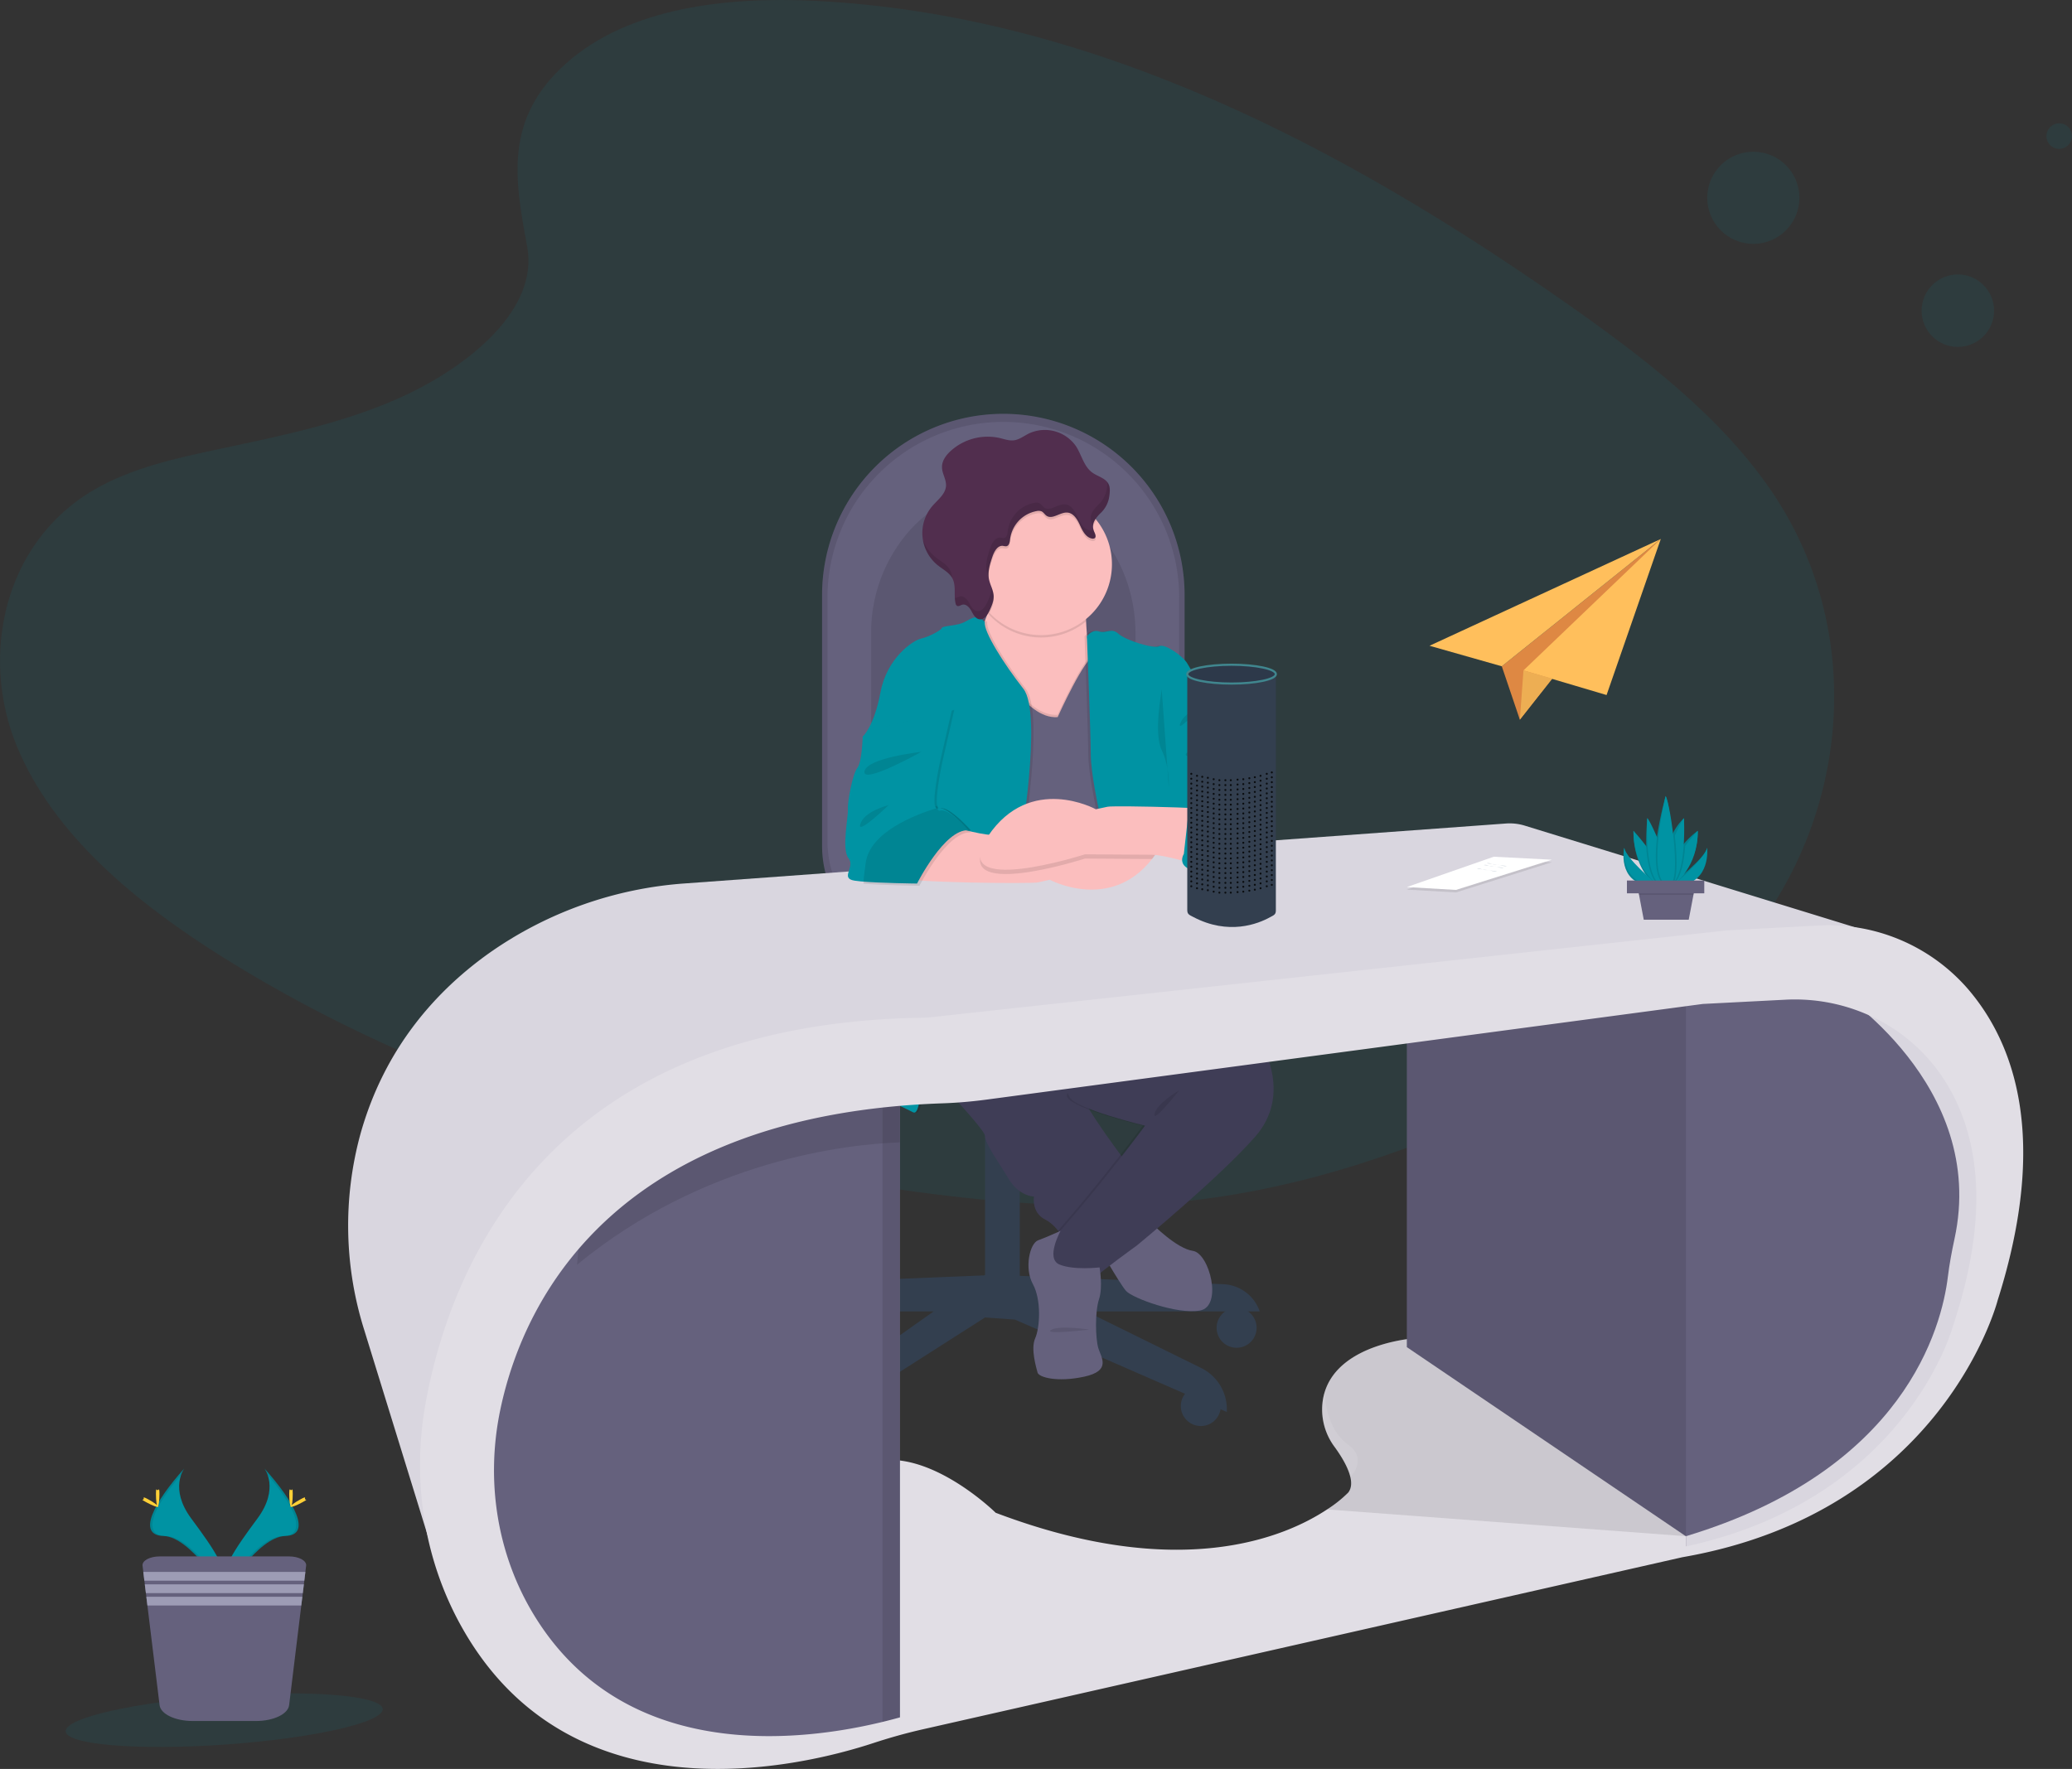 <?xml version="1.0" encoding="UTF-8" standalone="no"?> <!-- Animated using aniGen version 0.8.1 Quality of Life - http://anigen.org --> <svg xmlns="http://www.w3.org/2000/svg" xmlns:svg="http://www.w3.org/2000/svg" xmlns:xlink="http://www.w3.org/1999/xlink" xmlns:sodipodi="http://sodipodi.sourceforge.net/DTD/sodipodi-0.dtd" xmlns:inkscape="http://www.inkscape.org/namespaces/inkscape" xmlns:anigen="http://www.anigen.org/namespace" id="91475020-be4a-4094-8b55-89e038c70807" data-name="Layer 1" width="972.57px" height="830.55px" viewBox="0 0 972.57 830.55" preserveAspectRatio="xMidYMid" anigen:version="0.8.1"><rect x="0" y="0" width="972.57" height="830.55" fill="#333333" stroke="none"/><defs id="defs2115"></defs><title id="title6325">voice control</title><path d="M379.55,64.39c29.21-26,75.06-31.33,116.79-29.26,131.09,6.51,249.43,69.8,351.79,141.39,37,25.91,73.53,53.84,97.59,89.53,49,72.65,34.44,173.29-33.65,233.13-23.16,20.37-51.25,36-80.07,49.81-51.26,24.61-106.57,44.36-164.75,50-41.49,4-83.49.75-124.73-4.84C427.28,578.5,314.17,543.94,219.37,484.82c-41.58-25.93-80.77-58.17-97.91-100.12s-6.17-95.12,36.29-119.95c17.56-10.27,38.55-14.9,59.11-19.26,30.25-6.41,61-12.73,88.3-25.76,28.2-13.46,61.59-39.5,56-69.29C355.18,118.47,350.37,90.39,379.55,64.39Z" transform="translate(-113.71 -34.73)" fill="#0093a3" opacity="0.1" id="path3722"></path><path d="M499.58,314.11V431.68a52.62,52.62,0,0,0,52.66,52.65h70.2A47.27,47.27,0,0,0,669.74,437V314.11a85.08,85.08,0,0,0-170.16,0Z" transform="translate(-113.71 -34.73)" fill="#65617d" id="path1388"></path><path d="M499.58,314.11V431.68a52.62,52.62,0,0,0,52.66,52.65h70.2A47.27,47.27,0,0,0,669.74,437V314.11a85.08,85.08,0,0,0-170.16,0Z" transform="translate(-113.71 -34.73)" opacity="0.1" id="path6735"></path><path d="M502.11,315.37V429.45a51.06,51.06,0,0,0,51.09,51.08h68.12a45.86,45.86,0,0,0,45.89-45.88V315.37a82.55,82.55,0,0,0-165.1,0Z" transform="translate(-113.71 -34.73)" fill="#65617d" id="path1361"></path><path d="M522.61,332.23v94.88a45.51,45.51,0,0,0,6.89,24.29c6.94,11,18.46,18.19,31.51,18.19h51.21c12.44,0,23.34-7.27,29.4-18.19a41,41,0,0,0,5.09-20V332.23c0-37.91-27.78-68.65-62.05-68.65-17.13,0-32.64,7.68-43.87,20.11A72.26,72.26,0,0,0,522.61,332.23Z" transform="translate(-113.71 -34.73)" opacity="0.1" id="path5785"></path><circle cx="580.45" cy="623.42" r="9.39" fill="#333f4f" id="circle5799"></circle><circle cx="563.65" cy="660.16" r="9.39" fill="#333f4f" id="circle484"></circle><circle cx="396.12" cy="666.81" r="9.39" fill="#333f4f" id="circle7230"></circle><circle cx="358.69" cy="618.88" r="9.39" fill="#333f4f" id="circle7751"></circle><rect x="464.64" y="457.59" width="11.76" height="73.47" fill="#333f4f" id="rect5686"></rect><rect x="464.64" y="519.17" width="11.76" height="11.9" fill="#333f4f" opacity="0.1" id="rect2353"></rect><rect x="576.08" y="556.69" width="16.3" height="81.52" transform="translate(1054.75 1160.17) rotate(-180)" fill="#333f4f" id="rect4217"></rect><path d="M474.44,637.68l106.71-4.37v17.14H457.31A18.92,18.92,0,0,1,474.44,637.68Z" transform="translate(-113.71 -34.73)" fill="#333f4f" id="path8958"></path><path d="M687.87,637.68l-106.72-4.37v17.14H705A18.92,18.92,0,0,0,687.87,637.68Z" transform="translate(-113.71 -34.73)" fill="#333f4f" id="path1005"></path><path d="M592.39,635.06l85.19,42a21.56,21.56,0,0,1,12,19.35v1.27l-99.5-43.38-14-1-82.74,52.83h0a21.58,21.58,0,0,1,8.91-20.49l73.83-52.28Z" transform="translate(-113.71 -34.73)" fill="#333f4f" id="path6364"></path><path d="M578.36,492.32v7.92q3.07.12,6.29.12c1.85,0,3.67,0,5.46-.09v-7.95Z" transform="translate(-113.71 -34.73)" fill="#333f4f" opacity="0.1" id="path4638"></path><ellipse cx="470.94" cy="450.15" rx="43.39" ry="12.69" fill="#333f4f" id="ellipse2182"></ellipse><path d="M541.64,484.87a5.16,5.16,0,0,0,1.85,3.67,11.63,11.63,0,0,0,1.38,1.14c6.46,4.62,22,7.88,40.15,7.88s33.82-3.29,40.25-7.95a9.78,9.78,0,0,0,.92-.72,5.46,5.46,0,0,0,2.23-4c0-7-19.42-12.69-43.4-12.69S541.64,477.86,541.64,484.87Z" transform="translate(-113.71 -34.73)" fill="#333f4f" id="path9552"></path><path d="M541.64,484.87a5.16,5.16,0,0,0,1.85,3.67,11.63,11.63,0,0,0,1.38,1.14c6.46,4.62,22,7.88,40.15,7.88s33.82-3.29,40.25-7.95a9.78,9.78,0,0,0,.92-.72,5.46,5.46,0,0,0,2.23-4c0-7-19.42-12.69-43.4-12.69S541.64,477.86,541.64,484.87Z" transform="translate(-113.71 -34.73)" fill="#333f4f" opacity="0.1" id="path9450"></path><path d="M541.27,484.87a5.15,5.15,0,0,0,1.85,3.67c5.53-1.37,9.35-2.52,9.35-2.52s38.24,2.14,73.35,2.87a5.45,5.45,0,0,0,2.23-4c0-7-19.42-12.69-43.4-12.69S541.27,477.86,541.27,484.87Z" transform="translate(-113.71 -34.73)" fill="#333f4f" opacity="0.1" id="path5613"></path><path d="M511.27,458.65a51,51,0,0,0,41.93,21.88h68.12a45.85,45.85,0,0,0,39.12-21.88Z" transform="translate(-113.71 -34.73)" fill="#333f4f" opacity="0.1" id="path9528"></path><path d="M541.64,484.87a5.16,5.16,0,0,0,1.85,3.67,11.63,11.63,0,0,0,1.38,1.14,653.62,653.62,0,0,0,80.4-.07,9.78,9.78,0,0,0,.92-.72,5.46,5.46,0,0,0,2.23-4c0-7-19.42-12.69-43.4-12.69S541.64,477.86,541.64,484.87Z" transform="translate(-113.71 -34.73)" fill="#333f4f" opacity="0.1" id="path2302"></path><path d="M502.64,483.71a657.47,657.47,0,0,0,164.78,0A11.53,11.53,0,0,0,679,472.18h0a11.53,11.53,0,0,0-11.53-11.53H502.64a11.53,11.53,0,0,0-11.53,11.53h0A11.53,11.53,0,0,0,502.64,483.71Z" transform="translate(-113.71 -34.73)" fill="#333f4f" id="path4395"></path><path d="M654.51,609.29s11.37,11.64,19.13,12.75,14.14,26.06,3.33,28-31.61-5.82-34.66-9.15-14.14-23-14.14-23Z" transform="translate(-113.71 -34.73)" fill="#65617d" id="path6904"></path><path d="M591.85,485.08s27.73,52.95,28.28,60.16S644.25,583,644.25,583L614.86,620.1s-3.88-9.43-10.53-12.76-5.27-10.81-5.27-10.81-6.93,0-11.92-8.32S576.05,571.58,576.05,568s-36.6-41.31-36.6-41.31l2.77-40.2,7.49-12.75Z" transform="translate(-113.71 -34.73)" fill="#3f3d56" id="path1201"></path><path d="M663.94,488.13l.24.21c3.36,3,41.07,36.42,41.07,37.21s13.58,23.29-3.33,42.7-55.73,51.29-55.73,51.29-16.91,12.2-19.13,14.7-35.76,0-15.8-22.74,38.81-48.24,38.81-48.24-33.27-8-35.48-13.58,43.8-74.86,43.8-74.86Z" transform="translate(-113.71 -34.73)" opacity="0.1" id="path3202"></path><path d="M665.05,488.13l.24.21c3.36,3,41.07,36.42,41.07,37.21s13.58,23.29-3.33,42.7-55.73,51.29-55.73,51.29-16.91,12.2-19.13,14.7-35.77,0-15.8-22.74,38.81-48.24,38.81-48.24-33.27-8-35.49-13.58-46-73.48-46-73.48l89.83-1.38Z" transform="translate(-113.71 -34.73)" fill="#3f3d56" id="path3501"></path><path d="M569.12,339l3.32,30.22s34.1,13.59,34.94,13.31,22.73-20,19.13-33c-1.81-6.53-2.64-15.59-3-23s-.31-13.05-.31-13.05-49.63-17.75-45.19-5.55c1.61,4.43.88,9.74-.7,14.7A68.46,68.46,0,0,1,569.12,339Z" transform="translate(-113.71 -34.73)" fill="#fbbebe" id="path3495"></path><path d="M577.29,322.61c.3.35.61.68.92,1a33.25,33.25,0,0,0,45.28,2.88c-.38-7.34-.31-13.05-.31-13.05s-49.63-17.75-45.19-5.55C579.6,312.34,578.87,317.65,577.29,322.61Z" transform="translate(-113.71 -34.73)" opacity="0.1" id="path620"></path><path d="M569.12,299.68a33.26,33.26,0,1,0,33.27-33.27A33.06,33.06,0,0,0,569.12,299.68Z" transform="translate(-113.71 -34.73)" fill="#fbbebe" id="path8520"></path><path d="M610.15,370.34s13-28.88,17.47-28.88S639,490.85,639,490.85l-67.92,1.06-2.78-78.43L582.15,344S594.62,371.41,610.15,370.34Z" transform="translate(-113.71 -34.73)" opacity="0.1" id="path6175"></path><path d="M610.15,372.56s13-28.88,17.47-28.88S639,493.06,639,493.06l-77.07,1.17,6.37-78.53,13.87-69.53S594.62,373.63,610.15,372.56Z" transform="translate(-113.71 -34.73)" opacity="0.1" id="path3223"></path><path d="M610.15,371.45s13-28.88,17.47-28.88S639,492,639,492l-77.07,1.17,6.37-78.53,13.87-69.53S594.62,372.52,610.15,371.45Z" transform="translate(-113.71 -34.73)" fill="#65617d" id="path2823"></path><path d="M622.79,333.5s2.33-3.41,5.66-2.3,5.82-1.94,9.15,1.11,16.63,7.21,19.13,5.82,11.36,4.72,13.31,8.32,8.31,13.31,8.31,13.31,5.55,6.65,4.72,10.26,1.94,7.76,5.26,9.42,10,18.3,10,18.3S696.52,420,704,423.87s1.94,20.8,1.94,20.8l-35.36-8.39-10-22.74s3.88,66.55,8.59,72.64,5.27,10,5.27,10-18.3,3.88-22.18,7.2-14.14-.83-14.14-.83l-10-88.44s-3.6-16.64-3.6-25.23S622.79,333.5,622.79,333.5Z" transform="translate(-113.71 -34.73)" opacity="0.1" id="path374"></path><path d="M623.9,333.5s2.33-3.41,5.66-2.3,5.82-1.94,9.15,1.11,16.63,7.21,19.13,5.82,11.36,4.72,13.3,8.32,8.32,13.31,8.32,13.31,5.55,6.65,4.72,10.26,1.94,7.76,5.26,9.42,10,18.3,10,18.3-1.79,22.25,5.7,26.13c1.87,1,2.93,3.13,3.46,5.83,2.15,10.86-6.76,20.8-17.83,20.46l-19-7.88-10-28.74s3.88,66.55,8.59,72.64,5.27,10,5.27,10-18.3,3.88-22.18,7.2-14.14-.83-14.14-.83l-10-88.44s-3.6-16.64-3.6-25.23S623.9,333.5,623.9,333.5Z" transform="translate(-113.71 -34.73)" fill="#0093a3" id="path2948"></path><path d="M685,381.66s-3.33,9.15-12.48,8.32S685,381.66,685,381.66Z" transform="translate(-113.71 -34.73)" opacity="0.1" id="path85"></path><path d="M676.14,367.8s-6.1,1.11-8.32,6.37S676.14,367.8,676.14,367.8Z" transform="translate(-113.71 -34.73)" opacity="0.1" id="path2739"></path><path d="M659,358.37c0,1.11-3.89,20.52,0,28.56s3.32,17.47,3.32,17.47Z" transform="translate(-113.71 -34.73)" opacity="0.1" id="path5123"></path><path d="M577.11,326.82s-2.17-2.55-4.39-2.27-3.6,1.66-6.38,2.77-9.42,1.39-9.42,2.22-5.83,4.16-9.71,5-16.08,9.15-19.13,25.23-8.32,20.79-8.32,20.79L549.15,395s-22.73,96.48-25.5,103.41-3,48-3,48,18,8,22.73,10.53,2.77-23.84,12.48-39.09,20.79-37.43,20.79-37.43L593.51,433s10.82-63.21,1.67-74.86S576.28,331,577.11,326.82Z" transform="translate(-113.71 -34.73)" opacity="0.1" id="path2049"></path><path d="M576,326.82s-2.17-2.55-4.39-2.27-3.6,1.66-6.38,2.77-9.42,1.39-9.42,2.22-5.82,4.16-9.71,5S530,343.68,527,359.76s-8.31,20.79-8.31,20.79L548,395s-22.73,96.48-25.5,103.41-3,48-3,48,18,8,22.73,10.53S545,533,554.7,517.79s20.79-37.43,20.79-37.43L592.4,433s10.82-63.21,1.67-74.86S575.17,331,576,326.82Z" transform="translate(-113.71 -34.73)" fill="#0093a3" id="path8525"></path><path d="M515.88,448.2c.82.13,1.87.26,3.08.37,8.88.81,26.31,1,26.31,1s13-25.79,24.12-25c0,0-10.26-11.64-14.41-10.25-.7.23-1.14-.28-1.35-1.28-1.11-5,2.73-22,2.73-22l5.27-23-30.5,7.48c-2.77.56-11.37,5-11.37,5s-.27,11.92-2.49,14.7-4.71,16.08-4.44,19.4-3.05,18.86.28,23S509,447.09,515.88,448.2Z" transform="translate(-113.71 -34.73)" opacity="0.1" id="path5382"></path><path d="M629.83,629.8s1.67,9.15-.27,15-1.67,18.58-.28,23,6.1,10.53-6.65,13.3-21.35.28-21.91-1.94-3.32-11.09-1.11-16.08,3-18-1.11-25.51-1.38-19.13,2.5-20.51,10.54-4.44,10.54-4.44-7.21,13-.56,15.81S629.83,629.8,629.83,629.8Z" transform="translate(-113.71 -34.73)" fill="#65617d" id="path9596"></path><path d="M569.12,299.68a33.06,33.06,0,0,0,9.09,22.84,1.19,1.19,0,0,0,.08-.16c1-2.11,1.93-4.3,1.85-6.61-.09-2.79-1.7-5.31-2.22-8.07-.65-3.48.49-7,1.61-10.38.82-2.46,2.41-5.45,5-5.15a5.76,5.76,0,0,0,1.53.18c1.37-.21,1.65-2,1.81-3.38a15.35,15.35,0,0,1,12.53-13.16,3.88,3.88,0,0,1,2.19.15c1,.43,1.49,1.47,2.36,2.07,2.81,1.95,6.39-1.78,9.81-1.49,2.91.24,4.68,3.21,5.88,5.87s2.69,5.69,5.54,6.31a1.75,1.75,0,0,0,1.35-.15c.88-.65.27-2-.18-3-1.17-2.64-.39-4.73,1-6.61a33.26,33.26,0,0,0-59.25,20.76Z" transform="translate(-113.71 -34.73)" opacity="0.1" id="path5003"></path><path d="M627.33,284.42c.45,1,1.07,2.38.17,3a1.68,1.68,0,0,1-1.34.15c-2.85-.61-4.35-3.65-5.55-6.31s-3-5.63-5.87-5.87c-3.42-.29-7,3.44-9.82,1.49-.86-.6-1.39-1.64-2.35-2.07a3.88,3.88,0,0,0-2.19-.14,15.35,15.35,0,0,0-12.54,13.15c-.14,1.37-.43,3.17-1.8,3.38a5.72,5.72,0,0,1-1.53-.18c-2.58-.3-4.16,2.68-5,5.14-1.12,3.37-2.26,6.91-1.61,10.39.52,2.76,2.13,5.28,2.22,8.08.07,2.3-.9,4.5-1.85,6.6s-2.52,4.56-4.8,4.26c-1.88-.24-2.91-2.23-3.81-3.9s-2.52-3.45-4.34-2.93c-.82.24-1.66.93-2.4.51a1.75,1.75,0,0,1-.7-1.21c-.89-3.87.39-8.23-1.5-11.73-1.45-2.69-4.39-4.15-6.78-6.06a19.42,19.42,0,0,1-2.63-27.8c2.56-3,6.24-5.64,6.45-9.57.15-3-1.87-5.75-1.89-8.75s1.85-5.52,4-7.51a25.83,25.83,0,0,1,23.22-6.12c2.15.52,4.31,1.32,6.5,1.05,2.55-.32,4.67-2,7-3.18a17.8,17.8,0,0,1,22.21,6c2.62,4.09,3.65,9.42,7.57,12.29,2.57,1.88,6.27,2.59,7.69,5.44.85,1.72.61,3.75.35,5.64a13.2,13.2,0,0,1-4.22,8.08C627.78,278.22,625.73,280.81,627.33,284.42Z" transform="translate(-113.71 -34.73)" fill="#512e4e" id="path7445"></path><g opacity="0.1" id="g1223"><path d="M556.57,257.46a14.78,14.78,0,0,1-.59-2.31A14.5,14.5,0,0,1,556.57,257.46Z" transform="translate(-113.71 -34.73)" id="path3564"></path><path d="M626.77,282a9,9,0,0,0-.55-1.48c-1.6-3.62.45-6.2,2.84-8.62a13.23,13.23,0,0,0,4.21-8.08,20,20,0,0,0,.24-2.56,5.49,5.49,0,0,1,.52.8c.85,1.72.61,3.75.35,5.64a13.2,13.2,0,0,1-4.22,8.08C628.34,277.65,626.72,279.59,626.77,282Z" transform="translate(-113.71 -34.73)" id="path391"></path><path d="M564.23,314.8c1.82-.53,3.44,1.27,4.34,2.93s1.93,3.66,3.81,3.9c2.28.29,3.85-2.17,4.8-4.26s1.93-4.3,1.85-6.6a7.77,7.77,0,0,0-.08-.83,15,15,0,0,1,1.19,4.71c.07,2.3-.9,4.5-1.85,6.6s-2.52,4.56-4.8,4.26c-1.88-.24-2.91-2.23-3.81-3.9s-2.52-3.45-4.34-2.93c-.82.24-1.66.93-2.4.51a1.75,1.75,0,0,1-.7-1.21,15.37,15.37,0,0,1-.33-2.64C562.63,315.66,563.45,315,564.23,314.8Z" transform="translate(-113.71 -34.73)" id="path4970"></path><path d="M552.85,296.31c2.39,1.91,5.34,3.37,6.79,6.06a9.62,9.62,0,0,1,1,3.75c-1.47-2.6-4.35-4.05-6.7-5.93a19.59,19.59,0,0,1-7-11.85A19.46,19.46,0,0,0,552.85,296.31Z" transform="translate(-113.71 -34.73)" id="path6438"></path><path d="M577.86,306.11a21.77,21.77,0,0,1-1.05-3.42c-.65-3.48.49-7,1.61-10.39.82-2.46,2.41-5.44,5-5.14a5.76,5.76,0,0,0,1.53.18c1.37-.21,1.66-2,1.8-3.39a15.37,15.37,0,0,1,12.54-13.14,3.79,3.79,0,0,1,2.19.14c1,.43,1.49,1.47,2.35,2.07,2.82,2,6.4-1.78,9.82-1.49,2.9.24,4.68,3.21,5.88,5.87s2.7,5.69,5.54,6.31a1.68,1.68,0,0,0,1.34-.15,1.08,1.08,0,0,0,.44-.83,6.55,6.55,0,0,0,.5,1.69c.45,1,1.07,2.38.17,3a1.68,1.68,0,0,1-1.34.15c-2.85-.61-4.35-3.65-5.55-6.31s-3-5.63-5.87-5.87c-3.42-.29-7,3.44-9.82,1.49-.86-.6-1.39-1.64-2.35-2.07a3.88,3.88,0,0,0-2.19-.14,15.35,15.35,0,0,0-12.54,13.15c-.14,1.37-.43,3.17-1.8,3.38a5.72,5.72,0,0,1-1.53-.18c-2.58-.3-4.16,2.68-5,5.14C578.46,299.4,577.39,302.78,577.86,306.11Z" transform="translate(-113.71 -34.73)" id="path5881"></path></g><path d="M519,448.57c8.88.81,26.31,1,26.31,1s13-25.79,24.12-25c0,0-10.26-11.64-14.41-10.25-.7.23-1.14-.28-1.35-1.28-10.86,3.32-31.56,11.43-33.59,25.67C519.5,442.59,519.15,445.83,519,448.57Z" transform="translate(-113.71 -34.73)" opacity="0.1" id="path9780"></path><path d="M517.85,448.57c8.88.81,26.31,1,26.31,1s13-25.79,24.12-25c0,0-10.25-11.64-14.41-10.25-.7.23-1.13-.28-1.35-1.28-10.86,3.32-31.56,11.43-33.59,25.67C518.39,442.59,518.05,445.83,517.85,448.57Z" transform="translate(-113.71 -34.73)" fill="#0093a3" id="path9080"></path><path d="M595.73,522.78s-25-6.1-28.83-2.77S595.73,522.78,595.73,522.78Z" transform="translate(-113.71 -34.73)" opacity="0.1" id="path4583"></path><path d="M667.26,546.63s-10.53,6.1-11.64,11.09S667.26,546.63,667.26,546.63Z" transform="translate(-113.71 -34.73)" opacity="0.1" id="path6980"></path><path d="M625.12,659s-14.42-2.22-18.11.18S625.12,659,625.12,659Z" transform="translate(-113.71 -34.73)" opacity="0.1" id="path9031"></path><path d="M481.07,852.54s55.88-3,69.5-11,32.9-8,33-8L806.07,785l92.5-22,16.5-2.17-54.5-62.36-1.66-.72L778.57,663s-36,2-43.11,25.46a28.15,28.15,0,0,0-1,5.06,29.33,29.33,0,0,0,5.68,20.53c2.84,3.89,6.33,9.39,7.43,14.25.62,2.74.48,5.27-1,7.2a58.69,58.69,0,0,1-9.88,7.89c-19.59,13-69.11,34.42-155.62,1.61,0,0-37-36.5-65-21S481.07,852.54,481.07,852.54Z" transform="translate(-113.71 -34.73)" fill="#e1dee5" id="path6598"></path><path d="M747.53,728.34c.62,2.74.48,5.27-1,7.2a58.69,58.69,0,0,1-9.88,7.89L905.07,756l-46.16-58.25L778.57,663s-36,2-43.11,25.46a28.15,28.15,0,0,0-1,5.06,29.33,29.33,0,0,0,5.68,20.53C742.94,718,746.43,723.48,747.53,728.34Z" transform="translate(-113.71 -34.73)" opacity="0.1" id="path1014"></path><polygon points="798.36 464.31 660.36 467.31 660.36 632.5 791.36 721.31 822.86 692.31 816.36 596.31 822.86 506.81 798.36 464.31" fill="#65617d" id="polygon1351"></polygon><path d="M990.57,472,829.45,422.39a24.2,24.2,0,0,0-9-1l-384.9,28.1a181.72,181.72,0,0,0-91.66,32.33c-24.91,17.57-49.58,44.54-61,85.37A163,163,0,0,0,284.62,659l33.95,110s-25.5-239,229-251Z" transform="translate(-113.71 -34.73)" fill="#d9d6df" id="path479"></path><path d="M740.1,714.09c2.84,3.89,6.33,9.39,7.43,14.25,4.36-5.05,5.3-10.75-1-15.3-7.89-5.74-10.52-15.7-11.11-24.54a28.15,28.15,0,0,0-1,5.06A29.33,29.33,0,0,0,740.1,714.09Z" transform="translate(-113.71 -34.73)" fill="#fff" opacity="0.1" id="path5448"></path><path d="M336.07,741l19,64.5,43,42,54,11,84-15V545s-14.5-9.5-16-9.5-42,6.5-42,6.5l-91.7,65.77-3.8,2.73-41,61Z" transform="translate(-113.71 -34.73)" fill="#65617d" id="path4683"></path><polygon points="422.36 497.81 422.36 808.81 414.26 810.26 414.26 497.81 422.36 497.81" fill="#65617d" id="polygon1869"></polygon><polygon points="798.36 464.31 660.36 467.31 660.36 632.5 791.36 721.31 822.86 692.31 816.36 596.31 822.86 506.81 798.36 464.31" opacity="0.1" id="polygon824"></polygon><polygon points="422.36 497.81 422.36 808.81 414.26 810.26 414.26 497.81 422.36 497.81" opacity="0.1" id="polygon7005"></polygon><path d="M384.57,628.54c60-49.3,126.7-56.55,151.5-57.45V545s-14.5-9.5-16-9.5-42,6.5-42,6.5l-91.7,65.77Z" transform="translate(-113.71 -34.73)" opacity="0.1" id="path1857"></path><path d="M1051.57,602s-6.19,16.36-12.83,35.41c-5.88,16.93-12.12,36-14.67,47.59-1,4.43-3.51,9-7.06,13.47-16.19,20.55-53.5,40.46-59.94,47.53-7.85,8.62-52,14.83-52,14.83V495.54l29.5-9.5h37.5l48.5,22,25,37Z" transform="translate(-113.71 -34.73)" fill="#65617d" id="path1001"></path><path d="M537,446.82c1.94,2.36,60.86,2.91,63.91,2.22l5.54-1.25s28.44,15.31,48-9.74c.84-1.07,1.66-2.21,2.46-3.43,19.55-29.8-45.61-8-45.61-8s-24.95.14-31.33.14h-.66c-6.63-.27-19.85-4.29-19.85-4.29S535.07,444.47,537,446.82Z" transform="translate(-113.71 -34.73)" fill="#fbbebe" id="path3367"></path><path d="M623,437.84s24.95.14,31.33.21h.15c.84-1.07,1.66-2.21,2.46-3.43,19.55-29.8-45.61-8-45.61-8s-24.95.14-31.33.14h-.66c-.63.82-1.25,1.68-1.86,2.59C557.59,458.89,623,437.84,623,437.84Z" transform="translate(-113.71 -34.73)" opacity="0.1" id="path57"></path><path d="M674.78,440.58s-14.09-4.46-20.47-4.53-31.33-.2-31.33-.2-65.39,21-45.52-8.55,50.61-12.61,50.61-12.61l5.55-1.19c3.06-.66,62,.55,63.88,2.93S674.78,440.58,674.78,440.58Z" transform="translate(-113.71 -34.73)" fill="#fbbebe" id="path2710"></path><path d="M704,423.87s-.4,19.23-13.73,20.33c-28,2.29-20.88-8.53-20.88-8.53l2.42-21.54L685,402.19s5.79,2.66,6.54,2.21S704,423.87,704,423.87Z" transform="translate(-113.71 -34.73)" fill="#0093a3" id="path5449"></path><path d="M514.77,448.2c.82.13,1.87.26,3.08.37,8.88.81,26.31,1,26.31,1s13-25.79,24.12-25c0,0-10.25-11.64-14.41-10.25-.7.23-1.13-.28-1.35-1.28-1.1-5,2.73-22,2.73-22l5.27-23L530,375.56c-2.77.56-11.36,5-11.36,5s-.28,11.92-2.5,14.7-4.71,16.08-4.44,19.4-3.05,18.86.28,23S507.84,447.09,514.77,448.2Z" transform="translate(-113.71 -34.73)" fill="#0093a3" id="path7623"></path><path d="M546.1,387.76s-25.5,2.77-26.61,9.15S546.1,387.76,546.1,387.76Z" transform="translate(-113.71 -34.73)" opacity="0.1" id="path2498"></path><path d="M530.85,412.71c-1.66.56-11.36,3.05-13.3,8.88S530.85,412.71,530.85,412.71Z" transform="translate(-113.71 -34.73)" opacity="0.1" id="path368"></path><path d="M519,449.6c8.88.81,26.31,1,26.31,1s13-25.79,24.12-25c0,0-10.26-11.64-14.41-10.25-.7.23-1.14-.28-1.35-1.28-10.86,3.32-31.56,11.43-33.59,25.67C519.5,443.62,519.15,446.86,519,449.6Z" transform="translate(-113.71 -34.73)" opacity="0.1" id="path9800"></path><path d="M712.58,351.32V462.25c0,1.91-1,2.18-2.69,3.11-5.62,3.12-19.49,8.67-36.13-.12-1.71-.9-2.76-1.21-2.76-3.14V352S692.15,360.56,712.58,351.32Z" transform="translate(-113.71 -34.73)" fill="#333f4f" id="path6869"></path><ellipse cx="578.08" cy="316.52" rx="20.79" ry="4.42" fill="#2d394a" stroke="#40868e" stroke-miterlimit="10" id="ellipse6932"></ellipse><g opacity="0.8" id="g4053"><circle cx="596.97" cy="362.66" r="0.47" id="circle2782"></circle><circle cx="594.61" cy="363.32" r="0.47" id="circle1204"></circle><circle cx="591.68" cy="364.25" r="0.47" id="circle8549"></circle><circle cx="586.43" cy="365.38" r="0.47" id="circle3352"></circle><circle cx="580.9" cy="366.05" r="0.47" id="circle5285"></circle><circle cx="575.18" cy="366.32" r="0.47" id="circle6269"></circle><circle cx="566.95" cy="365.19" r="0.47" id="circle3307"></circle><circle cx="569.68" cy="365.85" r="0.47" id="circle2322"></circle><circle cx="561.87" cy="364.25" r="0.47" id="circle7966"></circle><circle cx="564.32" cy="364.72" r="0.47" id="circle9138"></circle><circle cx="559.18" cy="363.32" r="0.47" id="circle976"></circle><circle cx="589" cy="364.92" r="0.47" id="circle5015"></circle><circle cx="583.59" cy="365.85" r="0.47" id="circle9662"></circle><circle cx="577.72" cy="366.32" r="0.47" id="circle4"></circle><circle cx="572.37" cy="366.32" r="0.47" id="circle6996"></circle></g><g opacity="0.8" id="g7952"><circle cx="596.97" cy="364.95" r="0.47" id="circle769"></circle><circle cx="594.61" cy="365.62" r="0.47" id="circle8222"></circle><circle cx="591.68" cy="366.55" r="0.47" id="circle3587"></circle><circle cx="586.43" cy="367.68" r="0.47" id="circle1424"></circle><circle cx="580.9" cy="368.35" r="0.47" id="circle7298"></circle><circle cx="575.18" cy="368.61" r="0.47" id="circle3641"></circle><circle cx="566.95" cy="367.48" r="0.47" id="circle5735"></circle><circle cx="569.68" cy="368.15" r="0.47" id="circle7210"></circle><circle cx="561.87" cy="366.55" r="0.47" id="circle655"></circle><circle cx="564.32" cy="367.02" r="0.47" id="circle812"></circle><circle cx="559.18" cy="365.62" r="0.47" id="circle4822"></circle><circle cx="589" cy="367.21" r="0.47" id="circle1274"></circle><circle cx="583.59" cy="368.15" r="0.47" id="circle6126"></circle><circle cx="577.72" cy="368.61" r="0.47" id="circle3742"></circle><circle cx="572.37" cy="368.61" r="0.47" id="circle6921"></circle></g><g opacity="0.8" id="g7019"><circle cx="596.97" cy="367.25" r="0.47" id="circle382"></circle><circle cx="594.61" cy="367.91" r="0.47" id="circle4053"></circle><circle cx="591.68" cy="368.84" r="0.47" id="circle9988"></circle><circle cx="586.43" cy="369.97" r="0.47" id="circle4383"></circle><circle cx="580.9" cy="370.64" r="0.47" id="circle5350"></circle><circle cx="575.18" cy="370.91" r="0.47" id="circle8906"></circle><circle cx="566.95" cy="369.78" r="0.47" id="circle9983"></circle><circle cx="569.68" cy="370.44" r="0.47" id="circle120"></circle><circle cx="561.87" cy="368.84" r="0.47" id="circle8656"></circle><circle cx="564.32" cy="369.31" r="0.47" id="circle9466"></circle><circle cx="559.18" cy="367.91" r="0.47" id="circle5409"></circle><circle cx="589" cy="369.51" r="0.47" id="circle4716"></circle><circle cx="583.59" cy="370.44" r="0.47" id="circle7870"></circle><circle cx="577.72" cy="370.91" r="0.47" id="circle4963"></circle><circle cx="572.37" cy="370.91" r="0.47" id="circle5290"></circle></g><g opacity="0.8" id="g1086"><circle cx="596.97" cy="369.55" r="0.47" id="circle9295"></circle><circle cx="594.61" cy="370.21" r="0.47" id="circle282"></circle><circle cx="591.68" cy="371.14" r="0.47" id="circle4092"></circle><circle cx="586.43" cy="372.27" r="0.47" id="circle8100"></circle><circle cx="580.9" cy="372.94" r="0.47" id="circle2293"></circle><circle cx="575.18" cy="373.2" r="0.47" id="circle2930"></circle><circle cx="566.95" cy="372.07" r="0.47" id="circle3589"></circle><circle cx="569.68" cy="372.74" r="0.47" id="circle7115"></circle><circle cx="561.87" cy="371.14" r="0.47" id="circle2566"></circle><circle cx="564.32" cy="371.61" r="0.47" id="circle2850"></circle><circle cx="559.18" cy="370.21" r="0.47" id="circle2929"></circle><circle cx="589" cy="371.8" r="0.47" id="circle6401"></circle><circle cx="583.59" cy="372.74" r="0.47" id="circle266"></circle><circle cx="577.72" cy="373.2" r="0.47" id="circle2618"></circle><circle cx="572.37" cy="373.2" r="0.47" id="circle3129"></circle></g><g opacity="0.8" id="g9449"><circle cx="596.97" cy="371.84" r="0.47" id="circle5132"></circle><circle cx="594.61" cy="372.5" r="0.47" id="circle9203"></circle><circle cx="591.68" cy="373.44" r="0.47" id="circle2165"></circle><circle cx="586.43" cy="374.57" r="0.47" id="circle1570"></circle><circle cx="580.9" cy="375.24" r="0.47" id="circle6730"></circle><circle cx="575.18" cy="375.5" r="0.47" id="circle3378"></circle><circle cx="566.95" cy="374.37" r="0.47" id="circle1535"></circle><circle cx="569.68" cy="375.03" r="0.47" id="circle8321"></circle><circle cx="561.87" cy="373.44" r="0.47" id="circle3608"></circle><circle cx="564.32" cy="373.9" r="0.47" id="circle9901"></circle><circle cx="559.18" cy="372.5" r="0.47" id="circle5957"></circle><circle cx="589" cy="374.1" r="0.47" id="circle2512"></circle><circle cx="583.59" cy="375.03" r="0.47" id="circle8570"></circle><circle cx="577.72" cy="375.5" r="0.47" id="circle5553"></circle><circle cx="572.37" cy="375.5" r="0.47" id="circle193"></circle></g><g opacity="0.8" id="g5309"><circle cx="596.97" cy="374.14" r="0.47" id="circle3223"></circle><circle cx="594.61" cy="374.8" r="0.47" id="circle644"></circle><circle cx="591.68" cy="375.73" r="0.47" id="circle8328"></circle><circle cx="586.43" cy="376.86" r="0.47" id="circle4506"></circle><circle cx="580.9" cy="377.53" r="0.47" id="circle2308"></circle><circle cx="575.18" cy="377.79" r="0.47" id="circle3337"></circle><circle cx="566.95" cy="376.66" r="0.47" id="circle7001"></circle><circle cx="569.68" cy="377.33" r="0.47" id="circle6299"></circle><circle cx="561.87" cy="375.73" r="0.47" id="circle8357"></circle><circle cx="564.32" cy="376.2" r="0.47" id="circle7207"></circle><circle cx="559.18" cy="374.8" r="0.47" id="circle9088"></circle><circle cx="589" cy="376.39" r="0.47" id="circle4406"></circle><circle cx="583.59" cy="377.33" r="0.47" id="circle3857"></circle><circle cx="577.72" cy="377.79" r="0.47" id="circle9321"></circle><circle cx="572.37" cy="377.79" r="0.47" id="circle7059"></circle></g><g opacity="0.8" id="g5424"><circle cx="596.97" cy="376.43" r="0.47" id="circle734"></circle><circle cx="594.61" cy="377.09" r="0.47" id="circle5773"></circle><circle cx="591.68" cy="378.03" r="0.47" id="circle4792"></circle><circle cx="586.43" cy="379.16" r="0.47" id="circle2295"></circle><circle cx="580.9" cy="379.83" r="0.47" id="circle627"></circle><circle cx="575.18" cy="380.09" r="0.47" id="circle9229"></circle><circle cx="566.95" cy="378.96" r="0.47" id="circle8531"></circle><circle cx="569.68" cy="379.62" r="0.47" id="circle9389"></circle><circle cx="561.87" cy="378.03" r="0.47" id="circle7512"></circle><circle cx="564.32" cy="378.49" r="0.47" id="circle1812"></circle><circle cx="559.18" cy="377.09" r="0.47" id="circle6970"></circle><circle cx="589" cy="378.69" r="0.47" id="circle2161"></circle><circle cx="583.59" cy="379.62" r="0.47" id="circle7735"></circle><circle cx="577.72" cy="380.09" r="0.47" id="circle4761"></circle><circle cx="572.37" cy="380.09" r="0.47" id="circle5191"></circle></g><g opacity="0.8" id="g2351"><circle cx="596.97" cy="378.73" r="0.47" id="circle6440"></circle><circle cx="594.61" cy="379.39" r="0.47" id="circle9237"></circle><circle cx="591.68" cy="380.32" r="0.47" id="circle2496"></circle><circle cx="586.43" cy="381.45" r="0.47" id="circle2349"></circle><circle cx="580.9" cy="382.12" r="0.47" id="circle9331"></circle><circle cx="575.18" cy="382.39" r="0.47" id="circle4250"></circle><circle cx="566.95" cy="381.26" r="0.47" id="circle5632"></circle><circle cx="569.68" cy="381.92" r="0.47" id="circle6421"></circle><circle cx="561.87" cy="380.32" r="0.47" id="circle4251"></circle><circle cx="564.32" cy="380.79" r="0.47" id="circle2685"></circle><circle cx="559.18" cy="379.39" r="0.47" id="circle387"></circle><circle cx="589" cy="380.99" r="0.47" id="circle5697"></circle><circle cx="583.59" cy="381.92" r="0.47" id="circle2470"></circle><circle cx="577.72" cy="382.39" r="0.47" id="circle9105"></circle><circle cx="572.37" cy="382.39" r="0.47" id="circle6455"></circle></g><g opacity="0.8" id="g4989"><circle cx="596.97" cy="381.02" r="0.47" id="circle6517"></circle><circle cx="594.61" cy="381.68" r="0.47" id="circle7248"></circle><circle cx="591.68" cy="382.62" r="0.47" id="circle7795"></circle><circle cx="586.43" cy="383.75" r="0.47" id="circle5521"></circle><circle cx="580.9" cy="384.42" r="0.47" id="circle9192"></circle><circle cx="575.18" cy="384.68" r="0.47" id="circle2328"></circle><circle cx="566.95" cy="383.55" r="0.47" id="circle3852"></circle><circle cx="569.68" cy="384.21" r="0.47" id="circle2960"></circle><circle cx="561.87" cy="382.62" r="0.47" id="circle9985"></circle><circle cx="564.32" cy="383.08" r="0.47" id="circle1883"></circle><circle cx="559.18" cy="381.68" r="0.47" id="circle5589"></circle><circle cx="589" cy="383.28" r="0.47" id="circle6404"></circle><circle cx="583.59" cy="384.21" r="0.47" id="circle2304"></circle><circle cx="577.72" cy="384.68" r="0.47" id="circle2125"></circle><circle cx="572.37" cy="384.68" r="0.47" id="circle151"></circle></g><g opacity="0.8" id="g351"><circle cx="596.97" cy="383.32" r="0.47" id="circle2718"></circle><circle cx="594.61" cy="383.98" r="0.47" id="circle642"></circle><circle cx="591.68" cy="384.91" r="0.47" id="circle5098"></circle><circle cx="586.43" cy="386.04" r="0.47" id="circle4570"></circle><circle cx="580.9" cy="386.71" r="0.47" id="circle3719"></circle><circle cx="575.18" cy="386.98" r="0.47" id="circle1538"></circle><circle cx="566.95" cy="385.85" r="0.47" id="circle2319"></circle><circle cx="569.68" cy="386.51" r="0.47" id="circle204"></circle><circle cx="561.87" cy="384.91" r="0.47" id="circle8864"></circle><circle cx="564.32" cy="385.38" r="0.47" id="circle375"></circle><circle cx="559.18" cy="383.98" r="0.47" id="circle7442"></circle><circle cx="589" cy="385.58" r="0.47" id="circle6390"></circle><circle cx="583.59" cy="386.51" r="0.47" id="circle9764"></circle><circle cx="577.72" cy="386.98" r="0.47" id="circle6167"></circle><circle cx="572.37" cy="386.98" r="0.47" id="circle8808"></circle></g><g opacity="0.8" id="g3170"><circle cx="596.97" cy="385.61" r="0.47" id="circle9168"></circle><circle cx="594.61" cy="386.28" r="0.47" id="circle9493"></circle><circle cx="591.68" cy="387.21" r="0.47" id="circle3168"></circle><circle cx="586.43" cy="388.34" r="0.47" id="circle8595"></circle><circle cx="580.9" cy="389.01" r="0.47" id="circle8068"></circle><circle cx="575.18" cy="389.27" r="0.47" id="circle8313"></circle><circle cx="566.95" cy="388.14" r="0.47" id="circle7800"></circle><circle cx="569.68" cy="388.81" r="0.47" id="circle52"></circle><circle cx="561.87" cy="387.21" r="0.47" id="circle3064"></circle><circle cx="564.32" cy="387.68" r="0.47" id="circle4269"></circle><circle cx="559.18" cy="386.28" r="0.47" id="circle6607"></circle><circle cx="589" cy="387.87" r="0.47" id="circle7168"></circle><circle cx="583.59" cy="388.81" r="0.47" id="circle427"></circle><circle cx="577.72" cy="389.27" r="0.47" id="circle2315"></circle><circle cx="572.37" cy="389.27" r="0.47" id="circle1445"></circle></g><g opacity="0.8" id="g7308"><circle cx="596.97" cy="387.91" r="0.47" id="circle1151"></circle><circle cx="594.61" cy="388.57" r="0.47" id="circle6465"></circle><circle cx="591.68" cy="389.5" r="0.47" id="circle7559"></circle><circle cx="586.43" cy="390.63" r="0.47" id="circle9333"></circle><circle cx="580.9" cy="391.3" r="0.47" id="circle712"></circle><circle cx="575.18" cy="391.57" r="0.47" id="circle235"></circle><circle cx="566.95" cy="390.44" r="0.47" id="circle8356"></circle><circle cx="569.68" cy="391.1" r="0.47" id="circle4369"></circle><circle cx="561.87" cy="389.5" r="0.47" id="circle8525"></circle><circle cx="564.32" cy="389.97" r="0.47" id="circle177"></circle><circle cx="559.18" cy="388.57" r="0.47" id="circle7815"></circle><circle cx="589" cy="390.17" r="0.47" id="circle1165"></circle><circle cx="583.59" cy="391.1" r="0.47" id="circle2448"></circle><circle cx="577.72" cy="391.57" r="0.47" id="circle9641"></circle><circle cx="572.37" cy="391.57" r="0.47" id="circle3139"></circle></g><g opacity="0.8" id="g7139"><circle cx="596.97" cy="390.21" r="0.47" id="circle4351"></circle><circle cx="594.61" cy="390.87" r="0.47" id="circle9480"></circle><circle cx="591.68" cy="391.8" r="0.47" id="circle5122"></circle><circle cx="586.43" cy="392.93" r="0.47" id="circle298"></circle><circle cx="580.9" cy="393.6" r="0.47" id="circle7236"></circle><circle cx="575.18" cy="393.86" r="0.47" id="circle5945"></circle><circle cx="566.95" cy="392.73" r="0.47" id="circle3189"></circle><circle cx="569.68" cy="393.4" r="0.47" id="circle7221"></circle><circle cx="561.87" cy="391.8" r="0.47" id="circle2849"></circle><circle cx="564.32" cy="392.27" r="0.47" id="circle234"></circle><circle cx="559.18" cy="390.87" r="0.47" id="circle324"></circle><circle cx="589" cy="392.46" r="0.47" id="circle1042"></circle><circle cx="583.59" cy="393.4" r="0.47" id="circle9606"></circle><circle cx="577.72" cy="393.86" r="0.47" id="circle5555"></circle><circle cx="572.37" cy="393.86" r="0.47" id="circle2296"></circle></g><g opacity="0.8" id="g8364"><circle cx="596.97" cy="392.5" r="0.47" id="circle612"></circle><circle cx="594.61" cy="393.16" r="0.47" id="circle8718"></circle><circle cx="591.68" cy="394.1" r="0.47" id="circle5319"></circle><circle cx="586.43" cy="395.23" r="0.47" id="circle3381"></circle><circle cx="580.9" cy="395.9" r="0.47" id="circle1380"></circle><circle cx="575.18" cy="396.16" r="0.47" id="circle2944"></circle><circle cx="566.95" cy="395.03" r="0.47" id="circle7517"></circle><circle cx="569.68" cy="395.69" r="0.47" id="circle6963"></circle><circle cx="561.87" cy="394.1" r="0.47" id="circle4915"></circle><circle cx="564.32" cy="394.56" r="0.47" id="circle1050"></circle><circle cx="559.18" cy="393.16" r="0.47" id="circle1202"></circle><circle cx="589" cy="394.76" r="0.47" id="circle2257"></circle><circle cx="583.59" cy="395.69" r="0.47" id="circle1765"></circle><circle cx="577.72" cy="396.16" r="0.47" id="circle7055"></circle><circle cx="572.37" cy="396.16" r="0.47" id="circle364"></circle></g><g opacity="0.8" id="g432"><circle cx="596.97" cy="394.8" r="0.47" id="circle7861"></circle><circle cx="594.61" cy="395.46" r="0.47" id="circle289"></circle><circle cx="591.68" cy="396.39" r="0.47" id="circle797"></circle><circle cx="586.43" cy="397.52" r="0.47" id="circle7620"></circle><circle cx="580.9" cy="398.19" r="0.47" id="circle2961"></circle><circle cx="575.18" cy="398.45" r="0.47" id="circle2148"></circle><circle cx="566.95" cy="397.32" r="0.47" id="circle9109"></circle><circle cx="569.68" cy="397.99" r="0.47" id="circle3906"></circle><circle cx="561.87" cy="396.39" r="0.47" id="circle9486"></circle><circle cx="564.32" cy="396.86" r="0.47" id="circle6761"></circle><circle cx="559.18" cy="395.46" r="0.47" id="circle2399"></circle><circle cx="589" cy="397.05" r="0.47" id="circle9348"></circle><circle cx="583.59" cy="397.99" r="0.47" id="circle1824"></circle><circle cx="577.72" cy="398.45" r="0.47" id="circle6952"></circle><circle cx="572.37" cy="398.45" r="0.47" id="circle3563"></circle></g><g opacity="0.8" id="g4023"><circle cx="596.97" cy="397.09" r="0.47" id="circle3349"></circle><circle cx="594.61" cy="397.75" r="0.47" id="circle4510"></circle><circle cx="591.68" cy="398.69" r="0.47" id="circle4363"></circle><circle cx="586.43" cy="399.82" r="0.47" id="circle4736"></circle><circle cx="580.9" cy="400.49" r="0.47" id="circle9694"></circle><circle cx="575.18" cy="400.75" r="0.47" id="circle1860"></circle><circle cx="566.95" cy="399.62" r="0.47" id="circle7469"></circle><circle cx="569.68" cy="400.28" r="0.47" id="circle1347"></circle><circle cx="561.87" cy="398.69" r="0.47" id="circle247"></circle><circle cx="564.32" cy="399.15" r="0.47" id="circle4958"></circle><circle cx="559.18" cy="397.75" r="0.47" id="circle8801"></circle><circle cx="589" cy="399.35" r="0.47" id="circle8693"></circle><circle cx="583.59" cy="400.28" r="0.47" id="circle8690"></circle><circle cx="577.72" cy="400.75" r="0.47" id="circle4567"></circle><circle cx="572.37" cy="400.75" r="0.47" id="circle1762"></circle></g><g opacity="0.8" id="g6811"><circle cx="596.97" cy="399.39" r="0.47" id="circle894"></circle><circle cx="594.61" cy="400.05" r="0.47" id="circle792"></circle><circle cx="591.68" cy="400.98" r="0.47" id="circle290"></circle><circle cx="586.43" cy="402.11" r="0.47" id="circle6103"></circle><circle cx="580.9" cy="402.78" r="0.47" id="circle3217"></circle><circle cx="575.18" cy="403.05" r="0.47" id="circle1948"></circle><circle cx="566.95" cy="401.92" r="0.47" id="circle8231"></circle><circle cx="569.68" cy="402.58" r="0.47" id="circle6207"></circle><circle cx="561.87" cy="400.98" r="0.47" id="circle3201"></circle><circle cx="564.32" cy="401.45" r="0.47" id="circle1024"></circle><circle cx="559.18" cy="400.05" r="0.47" id="circle4849"></circle><circle cx="589" cy="401.65" r="0.47" id="circle8016"></circle><circle cx="583.59" cy="402.58" r="0.47" id="circle2059"></circle><circle cx="577.72" cy="403.05" r="0.47" id="circle8769"></circle><circle cx="572.37" cy="403.05" r="0.47" id="circle5353"></circle></g><g opacity="0.8" id="g5223"><circle cx="596.97" cy="401.68" r="0.47" id="circle2861"></circle><circle cx="594.61" cy="402.34" r="0.47" id="circle2622"></circle><circle cx="591.68" cy="403.28" r="0.47" id="circle9527"></circle><circle cx="586.43" cy="404.41" r="0.47" id="circle5359"></circle><circle cx="580.9" cy="405.08" r="0.47" id="circle3065"></circle><circle cx="575.18" cy="405.34" r="0.47" id="circle140"></circle><circle cx="566.95" cy="404.21" r="0.47" id="circle2133"></circle><circle cx="569.68" cy="404.87" r="0.47" id="circle8716"></circle><circle cx="561.87" cy="403.28" r="0.47" id="circle4217"></circle><circle cx="564.32" cy="403.74" r="0.47" id="circle9487"></circle><circle cx="559.18" cy="402.34" r="0.47" id="circle7694"></circle><circle cx="589" cy="403.94" r="0.47" id="circle4106"></circle><circle cx="583.59" cy="404.87" r="0.47" id="circle3421"></circle><circle cx="577.72" cy="405.34" r="0.47" id="circle6532"></circle><circle cx="572.37" cy="405.34" r="0.47" id="circle3722"></circle></g><g opacity="0.8" id="g5844"><circle cx="596.97" cy="403.98" r="0.47" id="circle7502"></circle><circle cx="594.61" cy="404.64" r="0.47" id="circle1006"></circle><circle cx="591.68" cy="405.57" r="0.47" id="circle1572"></circle><circle cx="586.43" cy="406.7" r="0.47" id="circle8348"></circle><circle cx="580.9" cy="407.37" r="0.47" id="circle9858"></circle><circle cx="575.18" cy="407.64" r="0.47" id="circle452"></circle><circle cx="566.95" cy="406.51" r="0.47" id="circle6094"></circle><circle cx="569.68" cy="407.17" r="0.47" id="circle2234"></circle><circle cx="561.87" cy="405.57" r="0.47" id="circle2268"></circle><circle cx="564.32" cy="406.04" r="0.47" id="circle7145"></circle><circle cx="559.18" cy="404.64" r="0.47" id="circle7511"></circle><circle cx="589" cy="406.24" r="0.47" id="circle3749"></circle><circle cx="583.59" cy="407.17" r="0.47" id="circle7633"></circle><circle cx="577.72" cy="407.64" r="0.47" id="circle3196"></circle><circle cx="572.37" cy="407.64" r="0.47" id="circle6439"></circle></g><g opacity="0.8" id="g497"><circle cx="596.97" cy="406.27" r="0.47" id="circle2118"></circle><circle cx="594.61" cy="406.94" r="0.47" id="circle2814"></circle><circle cx="591.68" cy="407.87" r="0.47" id="circle4798"></circle><circle cx="586.43" cy="409" r="0.47" id="circle8319"></circle><circle cx="580.9" cy="409.67" r="0.47" id="circle6864"></circle><circle cx="575.18" cy="409.93" r="0.47" id="circle6543"></circle><circle cx="566.95" cy="408.8" r="0.47" id="circle137"></circle><circle cx="569.68" cy="409.47" r="0.47" id="circle9197"></circle><circle cx="561.87" cy="407.87" r="0.47" id="circle9235"></circle><circle cx="564.32" cy="408.34" r="0.47" id="circle6187"></circle><circle cx="559.18" cy="406.94" r="0.47" id="circle9831"></circle><circle cx="589" cy="408.53" r="0.47" id="circle504"></circle><circle cx="583.59" cy="409.47" r="0.47" id="circle1293"></circle><circle cx="577.72" cy="409.93" r="0.47" id="circle5101"></circle><circle cx="572.37" cy="409.93" r="0.47" id="circle5145"></circle></g><g opacity="0.8" id="g2503"><circle cx="596.97" cy="408.57" r="0.47" id="circle7691"></circle><circle cx="594.61" cy="409.23" r="0.47" id="circle7459"></circle><circle cx="591.68" cy="410.16" r="0.47" id="circle948"></circle><circle cx="586.43" cy="411.29" r="0.47" id="circle6754"></circle><circle cx="580.9" cy="411.96" r="0.47" id="circle9954"></circle><circle cx="575.18" cy="412.23" r="0.47" id="circle7899"></circle><circle cx="566.95" cy="411.1" r="0.47" id="circle6522"></circle><circle cx="569.68" cy="411.76" r="0.47" id="circle8316"></circle><circle cx="561.87" cy="410.16" r="0.47" id="circle3394"></circle><circle cx="564.32" cy="410.63" r="0.47" id="circle5664"></circle><circle cx="559.18" cy="409.23" r="0.47" id="circle3185"></circle><circle cx="589" cy="410.83" r="0.47" id="circle9287"></circle><circle cx="583.59" cy="411.76" r="0.47" id="circle3300"></circle><circle cx="577.72" cy="412.23" r="0.47" id="circle1992"></circle><circle cx="572.37" cy="412.23" r="0.47" id="circle4759"></circle></g><g opacity="0.8" id="g8444"><circle cx="596.97" cy="410.86" r="0.47" id="circle6858"></circle><circle cx="594.61" cy="411.53" r="0.47" id="circle9247"></circle><circle cx="591.68" cy="412.46" r="0.47" id="circle7027"></circle><circle cx="586.43" cy="413.59" r="0.47" id="circle6768"></circle><circle cx="580.9" cy="414.26" r="0.47" id="circle8618"></circle><circle cx="575.18" cy="414.52" r="0.47" id="circle3279"></circle><circle cx="566.95" cy="413.39" r="0.47" id="circle9957"></circle><circle cx="569.68" cy="414.06" r="0.47" id="circle2908"></circle><circle cx="561.87" cy="412.46" r="0.47" id="circle7631"></circle><circle cx="564.32" cy="412.93" r="0.47" id="circle4143"></circle><circle cx="559.18" cy="411.53" r="0.47" id="circle8312"></circle><circle cx="589" cy="413.12" r="0.47" id="circle2070"></circle><circle cx="583.59" cy="414.06" r="0.47" id="circle4482"></circle><circle cx="577.72" cy="414.52" r="0.47" id="circle7337"></circle><circle cx="572.37" cy="414.52" r="0.47" id="circle6221"></circle></g><g opacity="0.8" id="g233"><circle cx="596.97" cy="413.16" r="0.47" id="circle7971"></circle><circle cx="594.61" cy="413.82" r="0.47" id="circle2531"></circle><circle cx="591.68" cy="414.76" r="0.47" id="circle1827"></circle><circle cx="586.43" cy="415.89" r="0.47" id="circle568"></circle><circle cx="580.9" cy="416.56" r="0.47" id="circle3435"></circle><circle cx="575.18" cy="416.82" r="0.47" id="circle4872"></circle><circle cx="566.95" cy="415.69" r="0.47" id="circle8780"></circle><circle cx="569.68" cy="416.35" r="0.47" id="circle4233"></circle><circle cx="561.87" cy="414.76" r="0.47" id="circle1203"></circle><circle cx="564.32" cy="415.22" r="0.47" id="circle9536"></circle><circle cx="559.18" cy="413.82" r="0.47" id="circle7797"></circle><circle cx="589" cy="415.42" r="0.47" id="circle6385"></circle><circle cx="583.59" cy="416.35" r="0.47" id="circle7679"></circle><circle cx="577.72" cy="416.82" r="0.47" id="circle4597"></circle><circle cx="572.37" cy="416.82" r="0.47" id="circle8720"></circle></g><g opacity="0.8" id="g9392"><circle cx="596.97" cy="415.46" r="0.47" id="circle5950"></circle><circle cx="594.61" cy="416.12" r="0.47" id="circle2613"></circle><circle cx="591.68" cy="417.05" r="0.47" id="circle2356"></circle><circle cx="586.43" cy="418.18" r="0.47" id="circle9707"></circle><circle cx="580.9" cy="418.85" r="0.47" id="circle5166"></circle><circle cx="575.18" cy="419.11" r="0.47" id="circle9034"></circle><circle cx="566.95" cy="417.98" r="0.47" id="circle8574"></circle><circle cx="569.68" cy="418.65" r="0.47" id="circle2596"></circle><circle cx="561.87" cy="417.05" r="0.47" id="circle3221"></circle><circle cx="564.32" cy="417.52" r="0.47" id="circle3447"></circle><circle cx="559.18" cy="416.12" r="0.47" id="circle7811"></circle><circle cx="589" cy="417.71" r="0.47" id="circle6171"></circle><circle cx="583.59" cy="418.65" r="0.47" id="circle3787"></circle><circle cx="577.72" cy="419.11" r="0.47" id="circle7773"></circle><circle cx="572.37" cy="419.11" r="0.47" id="circle8420"></circle></g><circle cx="822.99" cy="92.87" r="21.63" fill="#0093a3" opacity="0.1" id="circle7244"></circle><circle cx="918.99" cy="145.87" r="17.01" fill="#0093a3" opacity="0.1" id="circle1413"></circle><circle cx="966.57" cy="63.9" r="6" fill="#0093a3" opacity="0.1" id="circle1219"></circle><path d="M237.86,724.25s7.13,9.33-3.29,23.41-19,26-15.55,34.76c0,0,15.73-26.16,28.54-26.52S252,740,237.86,724.25Z" transform="translate(-113.71 -34.73)" fill="#0093a3" id="path1803"></path><path d="M237.86,724.25a11.49,11.49,0,0,1,1.46,2.92c12.49,14.68,19.15,28.38,7.14,28.73-11.19.32-24.61,20.32-27.82,25.37a9.11,9.11,0,0,0,.38,1.15s15.73-26.16,28.54-26.52S252,740,237.86,724.25Z" transform="translate(-113.71 -34.73)" opacity="0.1" id="path1950"></path><path d="M251.12,736.14c0,3.28-.37,5.94-.82,5.94s-.82-2.66-.82-5.94.46-1.74.91-1.74S251.12,732.85,251.12,736.14Z" transform="translate(-113.71 -34.73)" fill="#ffd037" id="path1858"></path><path d="M255.67,740.06c-2.88,1.57-5.39,2.52-5.61,2.12s1.94-2,4.83-3.57,1.74-.43,2,0S258.56,738.49,255.67,740.06Z" transform="translate(-113.71 -34.73)" fill="#ffd037" id="path7758"></path><path d="M200.17,724.25s-7.13,9.33,3.29,23.41,19,26,15.56,34.76c0,0-15.74-26.16-28.54-26.52S186.08,740,200.17,724.25Z" transform="translate(-113.71 -34.73)" fill="#0093a3" id="path3534"></path><path d="M200.17,724.25a11.49,11.49,0,0,0-1.46,2.92c-12.49,14.68-19.15,28.38-7.14,28.73,11.19.32,24.61,20.32,27.83,25.37a11.06,11.06,0,0,1-.38,1.15s-15.74-26.16-28.54-26.52S186.08,740,200.17,724.25Z" transform="translate(-113.71 -34.73)" opacity="0.1" id="path7060"></path><path d="M186.91,736.14c0,3.28.37,5.94.82,5.94s.82-2.66.82-5.94-.46-1.74-.91-1.74S186.91,732.85,186.91,736.14Z" transform="translate(-113.71 -34.73)" fill="#ffd037" id="path7681"></path><path d="M182.36,740.06c2.88,1.57,5.39,2.52,5.61,2.12s-1.94-2-4.83-3.57-1.74-.43-2,0S179.47,738.49,182.36,740.06Z" transform="translate(-113.71 -34.73)" fill="#ffd037" id="path7303"></path><ellipse cx="219.02" cy="842.35" rx="74.6" ry="11.45" transform="translate(-172.73 -17.13) rotate(-4.05)" fill="#0093a3" opacity="0.1" id="ellipse4489"></ellipse><path d="M257.41,769.85l-.36,2.91-.5,4.12-.2,1.71-.5,4.12-.22,1.72-.5,4.11-5.71,46.8c-.51,4.18-7.33,7.43-15.57,7.43H204.18c-8.24,0-15.05-3.25-15.56-7.43l-5.72-46.8-.5-4.11-.21-1.72-.51-4.12-.2-1.71-.5-4.12-.36-2.91c-.29-2.37,3.41-4.36,8.07-4.36h60.66C254,765.49,257.7,767.48,257.41,769.85Z" transform="translate(-113.71 -34.73)" fill="#65617d" id="path5938"></path><polygon points="143.34 738.04 142.84 742.15 67.76 742.15 67.26 738.04 143.34 738.04" fill="#9d9cb5" id="polygon838"></polygon><polygon points="142.63 743.87 142.13 747.99 68.48 747.99 67.97 743.87 142.63 743.87" fill="#9d9cb5" id="polygon7967"></polygon><polygon points="141.91 749.7 141.41 753.81 69.19 753.81 68.69 749.7 141.91 749.7" fill="#9d9cb5" id="polygon6793"></polygon><polygon points="701.13 403.44 728.45 404.83 683.42 419.01 660.36 417.68 701.13 403.44" opacity="0.1" id="polygon3037"></polygon><polygon points="701.12 402.25 728.44 403.65 683.4 417.83 660.34 416.49 701.12 402.25" fill="#fff" id="polygon5373"></polygon><path d="M811.61,440.08c1.07-.47,2.23.38,3.38.58.66.12,1.34,0,2,.1,1.34.16,2.68,1,4,.57Z" transform="translate(-113.71 -34.73)" fill="#d3dae1" id="path3845"></path><path d="M810.21,440.92c1.07-.47,2.23.38,3.38.58.66.12,1.34,0,2,.1,1.34.16,2.68,1,3.95.56Z" transform="translate(-113.71 -34.73)" fill="#d3dae1" id="path2593"></path><path d="M807,442.6c1.07-.47,2.23.38,3.39.58.65.12,1.33,0,2,.1,1.34.16,2.68,1,4,.56Z" transform="translate(-113.71 -34.73)" fill="#d3dae1" id="path8221"></path><path d="M876.08,432.82s-3.42,15.92,11.79,17.8l.94-1.76S877,437.77,876.08,432.82Z" transform="translate(-113.71 -34.73)" fill="#0093a3" id="path3953"></path><path d="M893.65,448.74l-3.54.75-.35.07s-9.44-7.66-9.32-24.76a42.22,42.22,0,0,0,4.51,7.13C888.69,436.88,892.94,443.49,893.65,448.74Z" transform="translate(-113.71 -34.73)" fill="#0093a3" id="path5468"></path><path d="M894.84,450.38a2.22,2.22,0,0,1-1.9.24c-9.08-2.12-6-31.71-6-31.71.5.24,1.05,4,3.14,8.86C893.73,436.31,897.76,448.23,894.84,450.38Z" transform="translate(-113.71 -34.73)" fill="#0093a3" id="path235"></path><path d="M915,432.82s.59,15.92-14.62,17.8l-.94-1.76S914,437.77,915,432.82Z" transform="translate(-113.71 -34.73)" fill="#0093a3" id="path5795"></path><path d="M910.62,424.8c.12,17.1-12.14,24.76-12.14,24.76l-.36-.07-3.53-.75c.7-5.25,5-11.86,8.69-16.81A38.47,38.47,0,0,1,910.62,424.8Z" transform="translate(-113.71 -34.73)" fill="#0093a3" id="path9761"></path><path d="M898.07,448.83a5.74,5.74,0,0,1-2,1.55h0a3.86,3.86,0,0,1-.75.24c-2.23.53-3-1.09-2.88-3.82.21-4.88,3.27-13.33,6-19.65a24.53,24.53,0,0,1,5.7-8.24S904,442,898.07,448.83Z" transform="translate(-113.71 -34.73)" fill="#0093a3" id="path3241"></path><path d="M895.53,408.53s-10.14,36-1.41,41.39S897.77,411.72,895.53,408.53Z" transform="translate(-113.71 -34.73)" fill="#0093a3" id="path8101"></path><path d="M876.08,432.82s-3.42,15.92,11.79,17.8l.94-1.76S877,437.77,876.08,432.82Z" transform="translate(-113.71 -34.73)" opacity="0.1" id="path2291"></path><path d="M893.65,448.74l-3.54.75-.35.07s-9.44-7.66-9.32-24.76a42.22,42.22,0,0,0,4.51,7.13C888.69,436.88,892.94,443.49,893.65,448.74Z" transform="translate(-113.71 -34.73)" opacity="0.1" id="path4189"></path><path d="M894.84,450.38a2.22,2.22,0,0,1-1.9.24c-9.08-2.12-6-31.71-6-31.71.5.24,1.05,4,3.14,8.86C893.73,436.31,897.76,448.23,894.84,450.38Z" transform="translate(-113.71 -34.73)" opacity="0.1" id="path8545"></path><path d="M915,432.82s.59,15.92-14.62,17.8l-.94-1.76S914,437.77,915,432.82Z" transform="translate(-113.71 -34.73)" opacity="0.1" id="path7948"></path><path d="M910.62,424.8c.12,17.1-12.14,24.76-12.14,24.76l-.36-.07-3.53-.75c.7-5.25,5-11.86,8.69-16.81A38.47,38.47,0,0,1,910.62,424.8Z" transform="translate(-113.71 -34.73)" opacity="0.1" id="path1663"></path><path d="M898.07,448.83a5.74,5.74,0,0,1-2,1.55h0a3.86,3.86,0,0,1-.75.24c-2.23.53-3-1.09-2.88-3.82.21-4.88,3.27-13.33,6-19.65a24.53,24.53,0,0,1,5.7-8.24S904,442,898.07,448.83Z" transform="translate(-113.71 -34.73)" opacity="0.1" id="path917"></path><path d="M895.53,408.53s-10.14,36-1.41,41.39S897.77,411.72,895.53,408.53Z" transform="translate(-113.71 -34.73)" opacity="0.1" id="path3891"></path><path d="M876.08,432.82s-2,15.92,13.2,17.8l.94-1.76S877,437.77,876.08,432.82Z" transform="translate(-113.71 -34.73)" fill="#0093a3" id="path3744"></path><path d="M895.06,448.74l-3.54.75-.35.07s-10.85-7.66-10.73-24.76c0,0,2.78,3,5.92,7.13C890.1,436.88,894.35,443.49,895.06,448.74Z" transform="translate(-113.71 -34.73)" fill="#0093a3" id="path2783"></path><path d="M895.06,448.74l-3.54.75c-3.35-2.95-4.68-10.63-5.16-17.56C890.1,436.88,894.35,443.49,895.06,448.74Z" transform="translate(-113.71 -34.73)" opacity="0.1" id="path6700"></path><path d="M896.26,450.38a2.25,2.25,0,0,1-1.91.24c-9.08-2.12-7.42-31.71-7.42-31.71.5.24,2.47,4,4.55,8.86C895.15,436.31,899.17,448.23,896.26,450.38Z" transform="translate(-113.71 -34.73)" fill="#0093a3" id="path2364"></path><path d="M915,432.82s2,15.92-13.2,17.8l-.94-1.76S914,437.77,915,432.82Z" transform="translate(-113.71 -34.73)" fill="#0093a3" id="path4151"></path><path d="M910.62,424.8c.12,17.1-10.73,24.76-10.73,24.76l-.35-.07-3.54-.75c.7-5.25,5-11.86,8.7-16.81C907.84,427.78,910.62,424.8,910.62,424.8Z" transform="translate(-113.71 -34.73)" fill="#0093a3" id="path7404"></path><path d="M904.7,431.93c-.46,6.46-1.64,13.57-4.51,16.9a6.77,6.77,0,0,1-.65.66l-3.54-.75C896.7,443.49,901,436.88,904.7,431.93Z" transform="translate(-113.71 -34.73)" opacity="0.1" id="path4816"></path><path d="M899.48,448.83a5.62,5.62,0,0,1-2,1.55h0a4,4,0,0,1-.74.24c-2.24.53-3-1.09-2.89-3.82.22-4.88,3.28-13.33,6-19.65,2-4.56,3.81-8,4.29-8.24C904.14,418.91,905.42,442,899.48,448.83Z" transform="translate(-113.71 -34.73)" fill="#0093a3" id="path7368"></path><path d="M896.26,450.38a2.55,2.55,0,0,1-1.44-.46c-4.27-2.66-4.36-12.65-3.34-22.15C895.15,436.31,899.17,448.23,896.26,450.38Z" transform="translate(-113.71 -34.73)" opacity="0.1" id="path6165"></path><path d="M899.48,448.83c-.49,1.06-1.15,1.62-2,1.55h0a3,3,0,0,1-1.21-.46,6.55,6.55,0,0,1-2.42-3.12c.22-4.88,3.28-13.33,6-19.65C900.83,435.92,901.16,445.23,899.48,448.83Z" transform="translate(-113.71 -34.73)" opacity="0.1" id="path1944"></path><path d="M895.53,408.53s-8.72,36,0,41.39S897.77,411.72,895.53,408.53Z" transform="translate(-113.71 -34.73)" fill="#0093a3" id="path8819"></path><polygon points="795.5 416.96 794.89 420.14 792.67 431.81 771.56 431.81 769.34 420.14 768.73 416.96 795.5 416.96" fill="#65617d" id="polygon7697"></polygon><polygon points="795.5 416.96 794.89 420.14 769.34 420.14 768.73 416.96 795.5 416.96" opacity="0.1" id="polygon23"></polygon><rect x="763.66" y="413.42" width="36.31" height="6.01" fill="#65617d" id="rect5211"></rect><path d="M975.07,499s71.76,45,56.06,117.4c-1.28,5.91-2.39,11.84-3.12,17.83C1025.14,657.69,1007.92,725,905.07,756v7l43.63-12.17,29.62-16.33,22.61-20.29,27.64-33.71L1041.4,653l4.7-36.22,2.67-41.36L1042.16,540l-15.59-23.07-19-14.78Z" transform="translate(-113.71 -34.73)" fill="#d9d6df" id="path9039"></path><path d="M313.73,692.15c-6.78,36-1.52,73.45,16.18,105.56,51.61,93.62,161.29,66.07,193.65,55.45,7.7-2.53,15.5-4.72,23.4-6.51L903.4,765.87c122.67-21.33,148-120.67,148-120.67,24.29-76.62,7.64-121.26-14.34-146.56a86.77,86.77,0,0,0-70.21-29.34l-42.28,2.24-375.83,41C373.05,514.42,326.12,626.25,313.73,692.15Zm34.81,4.51C360.39,640,406.87,557.82,556.36,552.75c6.86-.24,13.71-.84,20.52-1.75L913,506.1l38.92-2c29.24-1.47,57.46,12.14,73.67,36.51,15.48,23.29,23.85,60,4.7,117.07,0,0-23.43,86.72-136.87,105.35L564.19,833.53c-7.49,1.6-14.89,3.56-22.2,5.82-29.86,9.22-129.15,32.6-177.38-45.92C346.88,764.56,341.6,729.82,348.54,696.66Z" transform="translate(-113.71 -34.73)" fill="#e1dee5" id="path9682"></path><desc id="desc2173">Created with Fabric.js 1.6.0-rc.1</desc><g style="stroke: none; stroke-width: 1; stroke-dasharray: none; stroke-linecap: butt; stroke-linejoin: miter; stroke-miterlimit: 10; fill: none; fill-rule: nonzero; opacity: 1;" transform="matrix(0.212 0 0 0.241 671 233.786)" id="g2962" inkscape:transform-center-x="-661" inkscape:transform-center-y="-151"><polygon points="512,80 200,432 160,328 " style="stroke: none; stroke-width: 1; stroke-dasharray: none; stroke-linecap: butt; stroke-linejoin: miter; stroke-miterlimit: 10; fill: #DE8843; fill-rule: nonzero; opacity: 1;" transform=" matrix(1 0 0 1 0 0) " id="polygon6294"></polygon><polygon points="392,384 208,336 512,80 " style="stroke: none; stroke-width: 1; stroke-dasharray: none; stroke-linecap: butt; stroke-linejoin: miter; stroke-miterlimit: 10; fill: #FFBF5C; fill-rule: nonzero; opacity: 1;" transform=" matrix(1 0 0 1 0 0) " id="polygon2245"></polygon><polygon points="160,328 0,288 512,80 " style="stroke: none; stroke-width: 1; stroke-dasharray: none; stroke-linecap: butt; stroke-linejoin: miter; stroke-miterlimit: 10; fill: #FFBF5C; fill-rule: nonzero; opacity: 1;" transform=" matrix(1 0 0 1 0 0) " id="polygon7020"></polygon><polygon points="272,352 200,432 208,336 " style="stroke: none; stroke-width: 1; stroke-dasharray: none; stroke-linecap: butt; stroke-linejoin: miter; stroke-miterlimit: 10; fill: #EDAE53; fill-rule: nonzero; opacity: 1;" transform=" matrix(1 0 0 1 0 0) " id="polygon1340"></polygon></g></svg> 